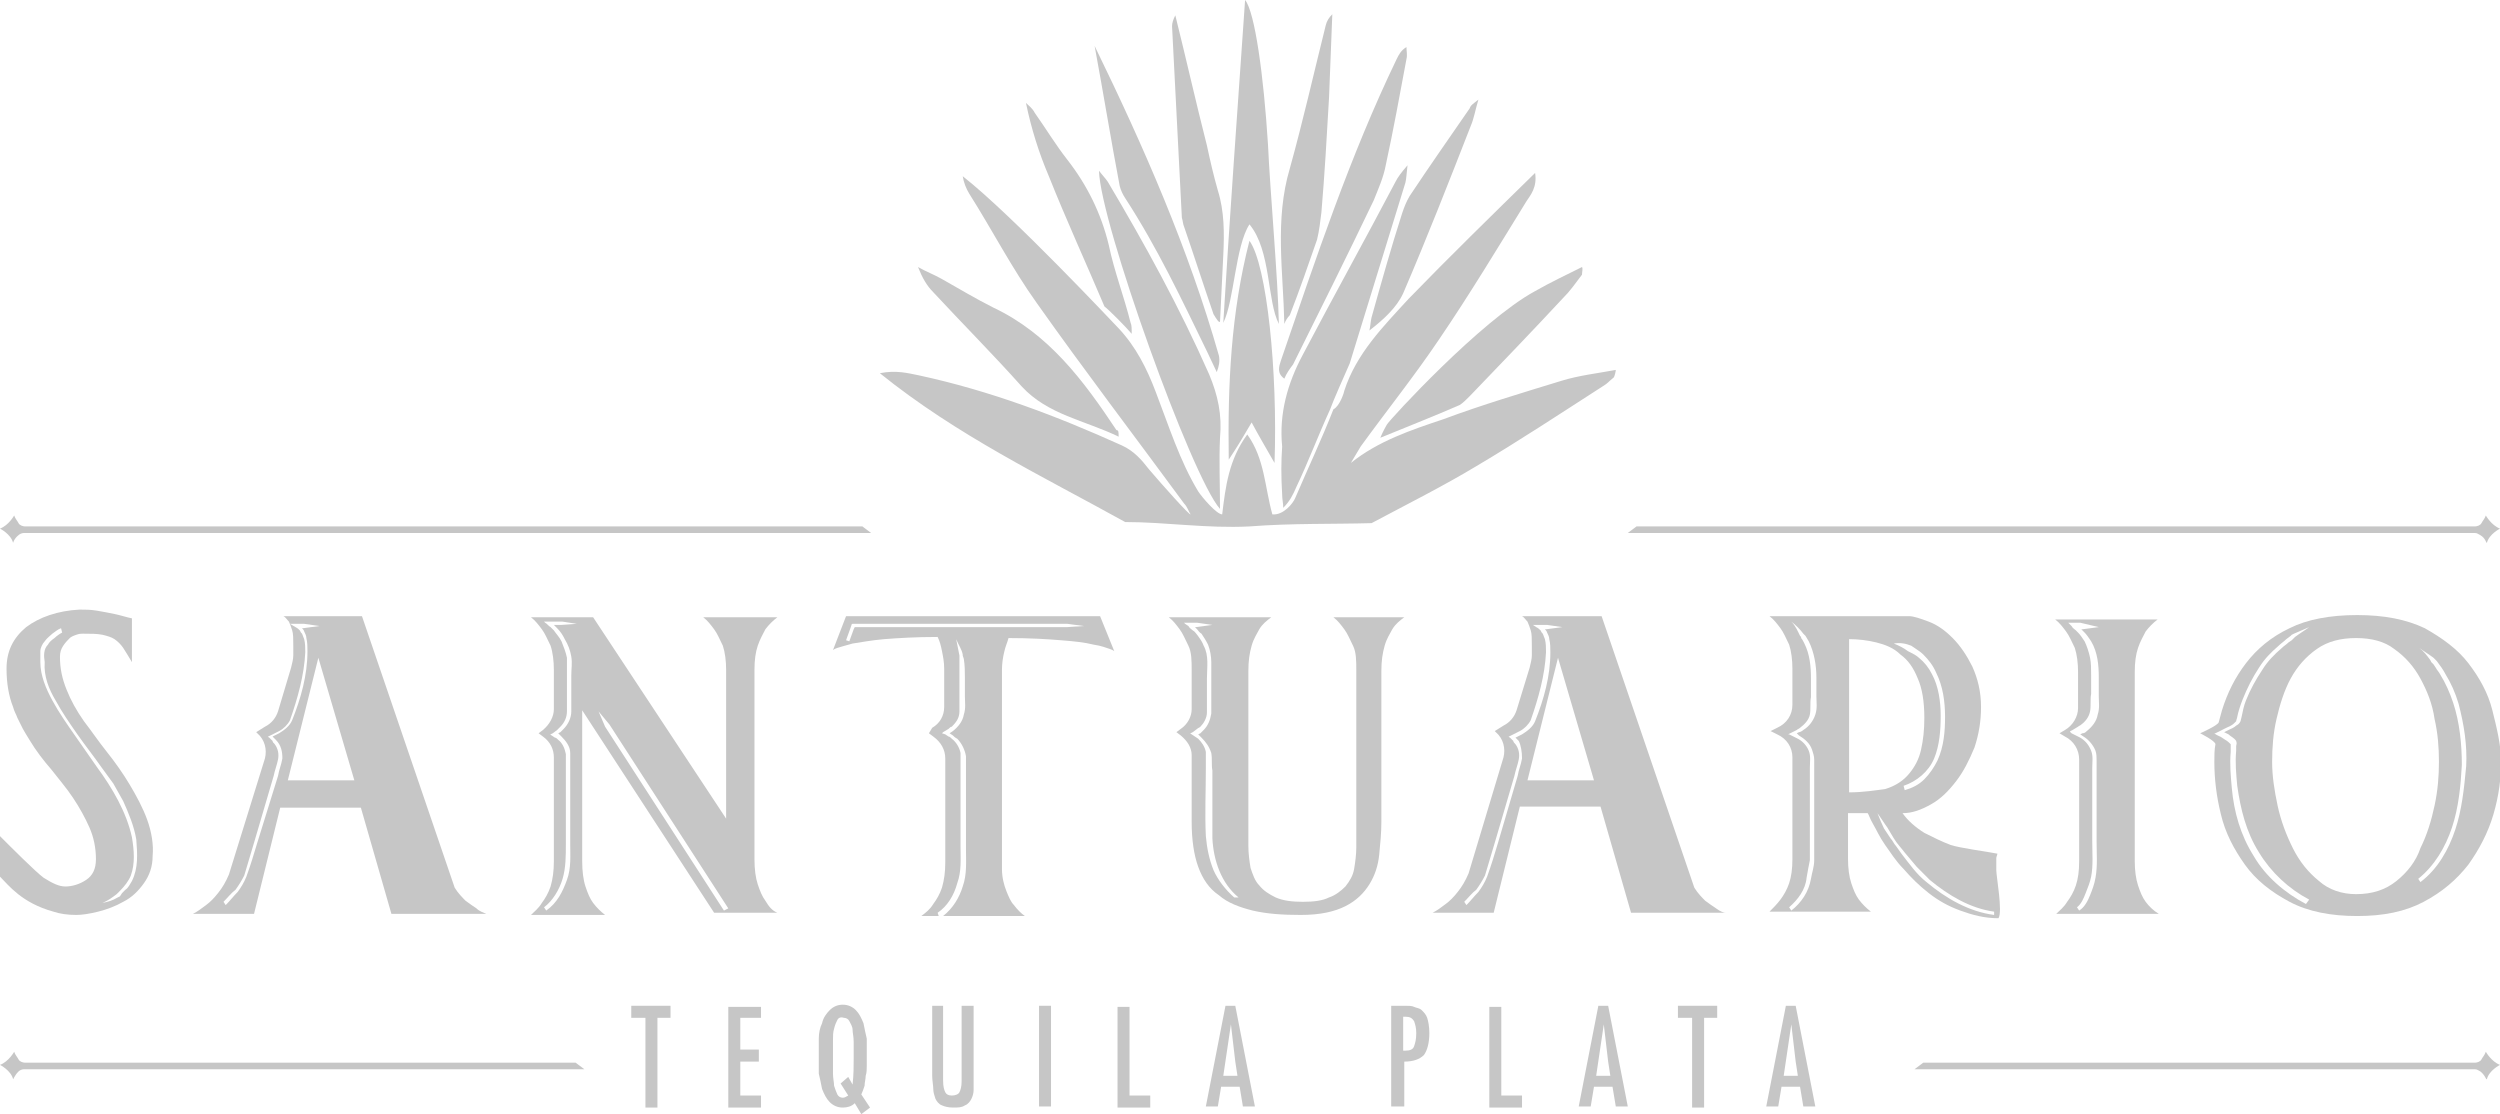 <svg preserveAspectRatio="xMidYMid meet"  overflow="visible" style="display: block;" viewBox="0 0 184 82" fill="none" xmlns="http://www.w3.org/2000/svg">
<g id="Frame" clip-path="url(#clip0_0_4)">
<path id="Vector" d="M98.941 28.756C99.824 26.018 101.83 24.004 103.676 21.99C106.645 18.929 109.694 15.949 112.984 12.727C113.144 13.774 112.663 14.338 112.342 14.821C110.256 18.204 108.169 21.668 105.922 24.971C104.077 27.709 102.071 30.206 100.145 32.864C99.904 33.267 99.663 33.67 99.423 34.073C101.429 32.462 103.836 31.656 106.243 30.851C109.052 29.803 112.021 28.918 114.91 28.031C116.194 27.629 117.638 27.468 118.922 27.226C118.922 27.306 118.842 27.709 118.761 27.79C118.36 28.112 118.36 28.192 117.959 28.434C114.829 30.448 111.78 32.462 108.651 34.314C106.243 35.764 103.676 37.053 100.947 38.503C98.139 38.584 95.089 38.503 91.96 38.745C88.83 38.906 85.781 38.422 82.812 38.422C76.713 35.039 70.454 32.059 64.757 27.468C65.961 27.226 66.843 27.468 67.646 27.629C72.862 28.756 77.757 30.609 82.571 32.784C83.454 33.187 84.016 33.831 84.577 34.556C85.54 35.684 87.546 37.939 87.627 37.858C87.466 37.617 87.386 37.295 87.145 37.053C83.534 32.139 79.843 27.306 76.312 22.312C74.467 19.735 73.022 16.916 71.337 14.257C71.096 13.855 70.936 13.452 70.856 12.969C74.547 15.868 82.09 23.923 82.331 24.165C83.615 25.534 84.417 27.145 85.059 28.837C86.022 31.334 86.824 33.912 88.188 36.167C88.509 36.65 89.552 37.858 89.954 37.858C90.195 35.845 90.435 33.831 91.799 31.978C93.083 33.751 93.083 35.845 93.645 37.858C94.447 37.939 95.17 37.053 95.33 36.65C96.293 34.395 97.256 32.381 98.139 30.126C98.62 29.884 98.941 28.837 98.941 28.756Z" fill="#C6C6C6"/>
<path id="Vector_2" d="M97.898 30.126C97.015 32.059 96.293 33.992 95.41 35.845C95.17 36.409 94.929 36.892 94.447 37.375C94.447 37.053 94.367 36.731 94.367 36.409C94.287 34.959 94.287 34.073 94.367 32.864C94.126 30.448 94.768 28.192 95.892 26.098C98.139 21.829 100.466 17.64 102.713 13.371C102.873 13.049 103.114 12.727 103.595 12.163C103.515 12.807 103.515 13.13 103.435 13.452C102.071 17.882 100.707 22.312 99.342 26.743C99.021 27.468 98.058 29.642 97.898 30.126Z" fill="#C6C6C6"/>
<path id="Vector_3" d="M80.886 12.566C81.127 12.888 81.368 13.13 81.528 13.371C84.256 17.963 86.824 22.635 88.991 27.548C89.633 29.079 89.954 30.529 89.793 32.22C89.713 33.912 89.793 35.603 89.793 37.456C87.707 35.12 80.966 16.352 80.886 12.566Z" fill="#C6C6C6"/>
<path id="Vector_4" d="M101.589 32.22C101.83 31.656 101.99 31.415 102.071 31.253C102.311 30.851 108.972 23.601 112.984 21.426C114.107 20.782 115.311 20.218 116.434 19.654C116.515 19.735 116.434 20.057 116.434 20.218C115.873 20.943 115.632 21.346 114.99 21.99C112.743 24.407 110.416 26.823 108.169 29.159C107.928 29.401 107.688 29.642 107.447 29.803C105.601 30.609 103.756 31.334 101.589 32.22Z" fill="#C6C6C6"/>
<path id="Vector_5" d="M82.331 32.139C79.843 30.931 77.115 30.529 75.189 28.434C73.103 26.098 70.856 23.843 68.689 21.507C68.208 21.024 67.887 20.46 67.566 19.654C68.127 19.976 68.769 20.218 69.331 20.54C70.615 21.265 71.819 21.99 73.103 22.635C77.195 24.568 79.763 28.031 82.17 31.656C82.331 31.656 82.331 31.817 82.331 32.139Z" fill="#C6C6C6"/>
<path id="Vector_6" d="M94.528 27.87C93.966 27.468 94.126 26.984 94.287 26.501C96.855 19.01 99.342 11.519 102.793 4.35C102.953 4.027 103.114 3.705 103.515 3.464C103.515 3.786 103.595 4.027 103.515 4.35C103.034 6.927 102.552 9.585 101.99 12.163C101.83 13.049 101.429 13.935 101.108 14.741C99.182 18.768 97.176 22.796 95.17 26.823C94.929 27.145 94.688 27.468 94.528 27.87Z" fill="#C6C6C6"/>
<path id="Vector_7" d="M80.565 3.383C84.176 10.794 87.466 18.285 89.713 26.179C89.793 26.581 89.713 26.984 89.553 27.387C89.312 26.904 89.071 26.34 88.83 25.857C86.985 22.071 85.219 18.285 82.812 14.58C82.651 14.338 82.491 14.016 82.411 13.694C81.769 10.31 81.207 6.847 80.565 3.383Z" fill="#C6C6C6"/>
<path id="Vector_8" d="M89.312 23.118C88.509 20.782 87.948 19.01 87.145 16.674C87.065 16.513 87.065 16.271 86.985 16.029C86.744 11.358 86.503 6.605 86.263 1.933C86.263 1.692 86.343 1.45 86.503 1.128C87.306 4.35 88.028 7.572 88.83 10.713C89.071 11.841 89.312 12.888 89.633 14.016C90.114 15.546 90.114 17.157 90.034 18.768C89.954 20.379 89.874 22.071 89.793 23.682C89.713 23.762 89.553 23.521 89.312 23.118Z" fill="#C6C6C6"/>
<path id="Vector_9" d="M94.528 23.843C94.447 19.976 93.805 16.191 94.929 12.405C95.892 8.941 96.694 5.397 97.577 1.853C97.657 1.53 97.818 1.289 98.058 1.047C97.978 3.061 97.898 5.155 97.818 7.169C97.657 9.988 97.497 12.807 97.256 15.627C97.176 16.271 97.096 16.996 96.935 17.64C96.293 19.493 95.651 21.346 94.929 23.198C94.768 23.36 94.608 23.601 94.528 23.843Z" fill="#C6C6C6"/>
<path id="Vector_10" d="M93.805 34.073C93.163 32.945 92.682 32.139 92.12 31.092C91.559 32.059 91.077 32.864 90.435 33.831C90.355 28.273 90.596 23.037 91.96 17.721C93.244 19.493 94.046 27.387 93.805 34.073Z" fill="#C6C6C6"/>
<path id="Vector_11" d="M90.034 23.762C90.435 16.996 91.157 6.927 91.639 0C92.361 0.886 93.003 5.558 93.324 10.633C93.484 14.177 94.046 20.299 94.126 23.843C93.244 22.151 93.565 18.446 91.96 16.513C90.917 18.124 90.837 22.151 90.034 23.762Z" fill="#C6C6C6"/>
<path id="Vector_12" d="M81.287 22.554C79.923 19.332 78.479 16.191 77.195 12.969C76.473 11.277 75.911 9.505 75.51 7.572C75.751 7.813 75.991 7.974 76.152 8.297C76.954 9.424 77.676 10.633 78.559 11.76C80.004 13.613 81.047 15.707 81.608 18.043C82.01 19.976 82.732 21.829 83.213 23.762C83.293 23.923 83.293 24.165 83.293 24.568C82.812 24.004 81.608 22.796 81.287 22.554Z" fill="#C6C6C6"/>
<path id="Vector_13" d="M108.811 7.33C108.57 8.136 108.49 8.699 108.249 9.263C106.645 13.371 105.04 17.479 103.274 21.587C102.793 22.635 101.83 23.521 100.787 24.326C100.867 24.004 100.867 23.682 100.947 23.36C101.669 20.782 102.392 18.204 103.194 15.707C103.355 15.224 103.515 14.821 103.756 14.418C105.2 12.244 106.725 10.069 108.169 7.974C108.249 7.733 108.41 7.652 108.811 7.33Z" fill="#C6C6C6"/>
<path id="Vector_14" d="M1.364 78.859C1.444 78.778 1.605 78.697 1.765 78.697H43.011L42.369 78.214H1.846C1.685 78.214 1.444 78.134 1.364 77.972C1.284 77.811 1.123 77.65 1.043 77.409C1.043 77.409 0.642 78.134 0 78.375C0 78.375 0.802 78.778 0.963 79.422C0.963 79.503 1.043 79.181 1.364 78.859Z" fill="#C6C6C6"/>
<path id="Vector_15" d="M182.556 78.859C182.395 78.778 182.315 78.697 182.154 78.697H140.909L141.551 78.214H182.154C182.315 78.214 182.556 78.134 182.636 77.972C182.716 77.811 182.877 77.65 182.957 77.409C182.957 77.409 183.358 78.134 184 78.375C184 78.375 183.198 78.778 183.037 79.422C182.957 79.503 182.957 79.181 182.556 78.859Z" fill="#C6C6C6"/>
<path id="Vector_16" d="M1.364 39.389C1.444 39.308 1.605 39.228 1.765 39.228H64.115L63.473 38.745H1.846C1.685 38.745 1.444 38.664 1.364 38.503C1.284 38.342 1.123 38.181 1.043 37.939C1.043 37.939 0.642 38.664 0 38.906C0 38.906 0.802 39.308 0.963 39.953C0.963 39.953 1.043 39.631 1.364 39.389Z" fill="#C6C6C6"/>
<path id="Vector_17" d="M182.556 39.389C182.395 39.308 182.315 39.228 182.154 39.228H119.805L120.447 38.745H182.154C182.315 38.745 182.556 38.664 182.636 38.503C182.716 38.342 182.877 38.181 182.957 37.939C182.957 37.939 183.358 38.664 184 38.906C184 38.906 183.198 39.308 183.037 39.953C182.957 39.953 182.957 39.631 182.556 39.389Z" fill="#C6C6C6"/>
<g id="Group">
<path id="Vector_18" d="M49.35 74.025V74.912H48.387V81.517H47.505V74.912H46.461V74.025H49.35Z" fill="#C6C6C6"/>
<path id="Vector_19" d="M56.011 74.025V74.912H54.486V77.248H55.85V78.134H54.486V80.631H56.011V81.517H53.603V74.106H56.011V74.025Z" fill="#C6C6C6"/>
<path id="Vector_20" d="M63.393 82L62.911 81.195C62.671 81.436 62.35 81.517 62.029 81.517C61.628 81.517 61.307 81.356 61.066 81.114C60.825 80.872 60.665 80.55 60.504 80.147C60.424 79.745 60.344 79.342 60.263 79.02C60.263 78.617 60.263 78.214 60.263 77.731C60.263 77.248 60.263 76.845 60.263 76.442C60.263 76.039 60.344 75.636 60.504 75.314C60.584 74.912 60.825 74.589 61.066 74.348C61.307 74.106 61.628 73.945 62.029 73.945C62.43 73.945 62.751 74.106 62.992 74.348C63.232 74.589 63.393 74.912 63.553 75.314C63.634 75.717 63.714 76.12 63.794 76.442C63.794 76.845 63.794 77.248 63.794 77.731C63.794 77.972 63.794 78.214 63.794 78.456C63.794 78.697 63.794 78.939 63.714 79.181C63.714 79.422 63.634 79.664 63.634 79.906C63.553 80.147 63.473 80.389 63.393 80.55L64.035 81.517L63.393 82ZM61.628 75.073C61.547 75.234 61.467 75.395 61.387 75.717C61.307 75.959 61.307 76.281 61.307 76.603C61.307 76.925 61.307 77.328 61.307 77.811C61.307 78.295 61.307 78.617 61.307 79.02C61.307 79.342 61.387 79.664 61.387 79.906C61.467 80.147 61.547 80.389 61.628 80.55C61.708 80.711 61.868 80.792 62.029 80.792C62.189 80.792 62.27 80.711 62.43 80.631L61.868 79.745L62.43 79.261L62.751 79.825C62.831 79.1 62.831 78.456 62.831 77.892C62.831 77.409 62.831 77.086 62.831 76.684C62.831 76.281 62.751 76.039 62.751 75.798C62.751 75.556 62.59 75.314 62.51 75.153C62.43 74.992 62.27 74.912 62.109 74.912C61.868 74.831 61.708 74.912 61.628 75.073Z" fill="#C6C6C6"/>
<path id="Vector_21" d="M69.411 74.025V79.503C69.411 79.986 69.492 80.228 69.572 80.389C69.652 80.55 69.812 80.631 70.053 80.631C70.294 80.631 70.535 80.55 70.615 80.389C70.695 80.228 70.775 79.986 70.775 79.584V74.025H71.658V79.342C71.658 79.664 71.658 79.986 71.658 80.228C71.658 80.469 71.578 80.711 71.498 80.872C71.417 81.033 71.257 81.275 71.016 81.356C70.775 81.517 70.535 81.517 70.133 81.517C69.812 81.517 69.492 81.436 69.331 81.356C69.09 81.275 68.93 81.033 68.85 80.872C68.769 80.631 68.689 80.389 68.689 80.147C68.689 79.906 68.609 79.503 68.609 79.181V74.025H69.411Z" fill="#C6C6C6"/>
<path id="Vector_22" d="M77.355 81.436H76.473V74.025H77.355V81.436Z" fill="#C6C6C6"/>
<path id="Vector_23" d="M83.133 74.025V80.631H84.658V81.517H82.25V74.106H83.133V74.025Z" fill="#C6C6C6"/>
<path id="Vector_24" d="M90.917 74.025L92.361 81.436H91.478L91.238 79.986H89.874L89.633 81.436H88.75L90.195 74.025H90.917ZM90.917 78.134L90.596 75.395L90.034 79.181H91.077L90.917 78.134Z" fill="#C6C6C6"/>
<path id="Vector_25" d="M102.392 81.436V74.025H103.435C103.676 74.025 103.916 74.025 104.077 74.106C104.237 74.187 104.478 74.187 104.638 74.348C104.799 74.509 104.959 74.67 105.04 74.912C105.12 75.153 105.2 75.556 105.2 76.039C105.2 76.764 105.04 77.328 104.799 77.65C104.478 77.972 103.997 78.134 103.355 78.134V81.436H102.392ZM103.274 74.831V77.328H103.355H103.435C103.756 77.328 103.997 77.248 104.077 77.006C104.157 76.764 104.237 76.523 104.237 76.039C104.237 75.636 104.157 75.395 104.077 75.153C103.916 74.912 103.756 74.831 103.435 74.831H103.274Z" fill="#C6C6C6"/>
<path id="Vector_26" d="M110.496 74.025V80.631H112.021V81.517H109.614V74.106H110.496V74.025Z" fill="#C6C6C6"/>
<path id="Vector_27" d="M118.36 74.025L119.805 81.436H118.922L118.681 79.986H117.317L117.076 81.436H116.194L117.638 74.025H118.36ZM118.36 78.134L118.039 75.395L117.478 79.181H118.521L118.36 78.134Z" fill="#C6C6C6"/>
<path id="Vector_28" d="M126.385 74.025V74.912H125.422V81.517H124.539V74.912H123.496V74.025H126.385Z" fill="#C6C6C6"/>
<path id="Vector_29" d="M132.162 74.025L133.607 81.436H132.724L132.483 79.986H131.119L130.878 81.436H129.996L131.44 74.025H132.162ZM132.162 78.134L131.841 75.395L131.28 79.181H132.323L132.162 78.134Z" fill="#C6C6C6"/>
</g>
<path id="Vector_30" d="M10.833 60.332C10.512 59.446 10.03 58.56 9.549 57.754C9.068 56.949 8.506 56.143 7.864 55.338C7.222 54.532 6.741 53.807 6.179 53.083C5.617 52.277 5.216 51.552 4.895 50.747C4.574 49.941 4.413 49.216 4.413 48.33C4.413 48.008 4.494 47.766 4.654 47.525C4.815 47.283 4.975 47.122 5.136 46.961C5.216 46.88 5.376 46.8 5.617 46.719C5.858 46.639 5.938 46.639 6.099 46.639C6.66 46.639 7.142 46.639 7.543 46.719C7.864 46.8 8.185 46.88 8.426 47.041C8.666 47.202 8.907 47.444 9.068 47.686C9.228 47.927 9.469 48.33 9.71 48.733V45.511C9.308 45.43 8.827 45.269 8.426 45.189C8.024 45.108 7.623 45.028 7.142 44.947C6.66 44.866 6.259 44.866 5.858 44.866C4.253 44.947 2.889 45.43 1.926 46.155C0.963 46.961 0.481 47.927 0.481 49.216C0.481 50.263 0.642 51.23 0.963 52.035C1.043 52.358 1.204 52.599 1.284 52.841C1.444 53.163 1.685 53.646 1.685 53.646C1.685 53.646 2.006 54.21 2.167 54.452C2.648 55.257 3.21 55.982 3.771 56.627C4.333 57.352 4.895 57.996 5.376 58.721C5.858 59.446 6.259 60.171 6.58 60.896C6.901 61.621 7.061 62.426 7.061 63.232C7.061 63.957 6.821 64.44 6.339 64.762C5.858 65.085 5.296 65.246 4.815 65.246C4.333 65.246 3.852 65.004 3.21 64.601C2.648 64.198 0.642 62.185 0 61.54V64.521C0.642 65.165 1.605 66.454 3.932 67.098C4.413 67.259 4.975 67.34 5.617 67.34C6.018 67.34 6.58 67.259 7.222 67.098C7.864 66.937 8.506 66.695 9.068 66.373C9.71 66.051 10.191 65.568 10.592 65.004C10.993 64.44 11.234 63.796 11.234 62.99C11.314 62.185 11.154 61.218 10.833 60.332ZM9.71 64.843C9.549 65.085 9.469 65.326 9.228 65.487C9.148 65.568 9.068 65.648 8.987 65.729L8.827 65.971L8.666 66.051C8.265 66.293 7.944 66.373 7.543 66.454C7.944 66.293 8.265 66.051 8.586 65.809L8.666 65.729L8.827 65.568C9.148 65.246 9.469 64.843 9.629 64.44C9.95 63.554 9.87 62.587 9.71 61.621C9.308 59.768 8.265 57.996 7.142 56.466C6.58 55.66 6.018 54.855 5.457 54.049C4.895 53.244 4.333 52.438 3.852 51.552C3.37 50.666 2.969 49.699 2.969 48.733C2.969 48.491 2.969 48.249 2.969 47.927C2.969 47.686 3.13 47.364 3.29 47.202C3.45 46.961 3.691 46.8 3.852 46.639C4.092 46.477 4.253 46.316 4.494 46.236L4.574 46.558C4.413 46.639 4.173 46.8 4.012 46.961C3.771 47.122 3.611 47.283 3.531 47.444C3.21 47.766 3.21 48.249 3.29 48.733C3.21 49.78 3.611 50.747 4.092 51.552C4.574 52.438 5.136 53.244 5.697 54.049C6.259 54.855 6.901 55.66 7.463 56.466L8.345 57.674C8.586 58.077 8.827 58.56 9.068 58.963C9.469 59.849 9.87 60.815 10.03 61.782C10.111 62.829 10.191 63.876 9.71 64.843Z" fill="#C6C6C6"/>
<path id="Vector_31" d="M35.067 66.857C34.826 66.695 34.585 66.534 34.264 66.293C34.024 66.051 33.703 65.729 33.462 65.326L26.641 45.35H22.549H20.863C21.024 45.43 21.104 45.591 21.265 45.752C21.345 45.914 21.425 46.155 21.506 46.397C21.586 46.639 21.586 47.041 21.586 47.525C21.586 47.766 21.586 48.008 21.586 48.249C21.586 48.491 21.506 48.813 21.425 49.136L20.462 52.358C20.302 52.841 19.981 53.244 19.499 53.485L18.857 53.888L18.938 53.969C19.499 54.452 19.66 55.177 19.499 55.821L16.851 64.359C16.611 64.923 16.37 65.326 16.049 65.729C15.728 66.132 15.487 66.373 15.166 66.615C14.845 66.857 14.524 67.098 14.203 67.259H18.697L20.623 59.446H26.561L28.808 67.259H35.789C35.628 67.179 35.307 67.098 35.067 66.857ZM20.783 55.821C20.703 56.304 20.543 56.627 20.462 57.11L18.938 62.024C18.697 62.829 18.456 63.635 18.135 64.521C17.975 64.923 17.734 65.326 17.493 65.648C17.172 65.971 16.931 66.293 16.611 66.615L16.45 66.373C16.771 66.051 17.012 65.729 17.333 65.487C17.573 65.165 17.814 64.762 17.975 64.44C18.215 63.635 18.456 62.829 18.697 62.024L20.141 57.11C20.221 56.707 20.382 56.304 20.462 55.902C20.543 55.499 20.462 55.096 20.221 54.774C20.141 54.694 20.061 54.613 20.061 54.532L19.82 54.291C19.82 54.291 19.66 54.21 19.74 54.21L19.901 54.13L20.543 53.807C20.863 53.646 21.184 53.324 21.345 53.002C21.907 51.391 22.388 49.699 22.468 48.008C22.468 47.686 22.468 47.364 22.388 47.041C22.308 46.88 22.308 46.8 22.228 46.639C22.147 46.558 22.147 46.558 22.067 46.397C21.987 46.316 21.907 46.236 21.746 46.155L21.345 45.914H21.506H22.388L23.512 46.075L22.308 46.236H22.228C22.228 46.236 22.388 46.397 22.388 46.477C22.468 46.639 22.549 46.8 22.549 46.961C22.629 47.283 22.629 47.605 22.629 47.927C22.629 49.699 22.147 51.391 21.506 53.002C21.345 53.405 20.944 53.727 20.543 53.969L20.061 54.21C20.141 54.291 20.221 54.371 20.302 54.452C20.703 54.855 20.783 55.338 20.783 55.821ZM21.184 57.432L23.431 48.411L26.079 57.432H21.184Z" fill="#C6C6C6"/>
<path id="Vector_32" d="M56.331 66.293C56.091 65.971 55.93 65.568 55.77 65.085C55.609 64.601 55.529 63.957 55.529 63.232V49.297C55.529 48.572 55.609 48.008 55.77 47.525C55.93 47.041 56.171 46.639 56.331 46.316C56.572 45.994 56.893 45.672 57.214 45.43H51.758C52.078 45.672 52.319 45.994 52.56 46.316C52.801 46.639 52.961 47.041 53.202 47.525C53.362 48.008 53.443 48.652 53.443 49.297V60.252L43.653 45.43H39.079C39.4 45.672 39.641 45.994 39.881 46.316C40.122 46.639 40.283 47.041 40.523 47.525C40.684 48.008 40.764 48.652 40.764 49.297V52.197C40.764 52.76 40.443 53.324 39.962 53.727L39.641 53.969L39.962 54.21C40.523 54.613 40.764 55.177 40.764 55.741V63.393C40.764 64.118 40.684 64.682 40.523 65.246C40.363 65.729 40.122 66.132 39.881 66.454C39.641 66.857 39.32 67.098 39.079 67.34H44.535C44.215 67.098 43.894 66.776 43.653 66.454C43.412 66.132 43.252 65.729 43.091 65.246C42.931 64.762 42.85 64.118 42.85 63.393V52.277L52.56 67.179H57.214C56.813 67.018 56.572 66.695 56.331 66.293ZM42.449 45.914L41.326 45.994H40.764L41.005 46.236C41.245 46.477 41.406 46.719 41.566 47.041C41.807 47.444 41.968 47.847 42.048 48.33C42.128 48.813 42.048 49.216 42.048 49.699V52.358C42.048 52.841 41.807 53.324 41.486 53.646C41.406 53.727 41.326 53.807 41.245 53.888L41.085 53.969C41.165 54.049 41.245 54.13 41.326 54.21C41.647 54.532 41.968 54.935 41.968 55.419C41.968 55.902 41.968 56.304 41.968 56.788V62.104C41.968 62.99 42.048 63.876 41.727 64.762C41.406 65.648 41.005 66.454 40.202 67.018L40.042 66.776C40.684 66.293 41.165 65.487 41.406 64.682C41.647 63.876 41.647 62.99 41.647 62.104V56.788C41.647 56.385 41.647 55.902 41.647 55.499C41.566 55.096 41.406 54.694 41.085 54.452C41.005 54.371 40.925 54.291 40.844 54.291L40.604 54.13C40.604 54.13 40.443 54.049 40.523 54.049L40.684 53.969L41.005 53.727C41.085 53.646 41.165 53.566 41.245 53.485C41.566 53.163 41.727 52.76 41.727 52.358V49.699C41.727 49.216 41.727 48.813 41.727 48.411C41.647 48.008 41.486 47.605 41.326 47.202C41.165 46.88 40.925 46.639 40.764 46.397L40.684 46.316L40.523 46.155C40.363 46.075 40.283 45.914 40.122 45.833L40.042 45.752H40.122H40.363H40.844H41.406L42.449 45.914ZM53.282 67.018L44.535 53.485L44.054 52.358L44.856 53.324L53.603 66.857L53.282 67.018Z" fill="#C6C6C6"/>
<path id="Vector_33" d="M80.966 45.35H75.43H71.578H67.806H62.27L61.307 47.847C61.307 47.847 61.387 47.766 61.628 47.686C61.868 47.605 62.189 47.525 62.751 47.364C63.313 47.283 64.115 47.122 65.078 47.041C66.121 46.961 67.405 46.88 69.01 46.88C69.171 47.202 69.251 47.525 69.331 47.927C69.411 48.33 69.492 48.733 69.492 49.216V52.035C69.492 52.68 69.171 53.244 68.609 53.566L68.368 53.969L68.689 54.21C69.251 54.613 69.572 55.177 69.572 55.821V63.474C69.572 64.198 69.492 64.762 69.331 65.326C69.171 65.809 68.93 66.212 68.689 66.534C68.448 66.937 68.127 67.179 67.806 67.42H69.09L69.01 67.179C69.732 66.695 70.214 65.89 70.454 65.004C70.775 64.118 70.695 63.232 70.695 62.346V56.788C70.695 56.304 70.695 55.821 70.695 55.419C70.615 55.016 70.374 54.613 70.053 54.371C69.973 54.291 69.893 54.21 69.812 54.21L69.572 54.049L69.331 53.969L69.411 53.888L69.812 53.646C69.893 53.566 69.973 53.485 70.053 53.485C70.374 53.163 70.615 52.841 70.615 52.358V49.619C70.615 49.377 70.615 49.136 70.615 48.974C70.615 48.894 70.615 48.733 70.615 48.652V48.411V48.249C70.535 47.847 70.454 47.444 70.374 47.041C70.535 47.444 70.775 47.766 70.856 48.169V48.249L70.936 48.491C71.016 48.974 71.016 49.458 71.016 49.861V51.23C71.016 51.713 71.096 52.116 70.936 52.599C70.856 53.083 70.535 53.485 70.133 53.807L69.893 53.969L70.133 54.13C70.214 54.21 70.294 54.291 70.454 54.371C70.775 54.694 71.016 55.177 71.096 55.66V57.029V62.507C71.096 63.393 71.177 64.359 70.856 65.246C70.615 66.051 70.133 66.857 69.411 67.42H73.825H75.43C75.189 67.259 74.868 66.937 74.627 66.615C74.386 66.373 74.226 65.971 74.065 65.568C73.905 65.165 73.744 64.601 73.744 63.957V49.297C73.744 48.813 73.825 48.33 73.905 48.008C73.985 47.605 74.146 47.283 74.226 46.961C75.831 46.961 77.115 47.041 78.078 47.122C79.121 47.202 79.843 47.283 80.485 47.444C81.047 47.525 81.448 47.686 81.689 47.766C81.929 47.847 82.01 47.927 82.01 47.927L80.966 45.35ZM78.559 46.155H63.473H62.992H62.911L62.831 46.316L62.51 47.202L62.27 47.122L62.59 46.236L62.671 45.994C62.671 45.994 62.671 45.914 62.751 45.914H62.831H62.992H63.473H78.559L79.763 46.075L78.559 46.155Z" fill="#C6C6C6"/>
<path id="Vector_34" d="M101.91 45.43H98.139C98.46 45.672 98.7 45.994 98.941 46.316C99.182 46.639 99.342 47.041 99.583 47.525C99.824 48.008 99.824 48.652 99.824 49.377V62.346C99.824 62.91 99.744 63.474 99.663 63.957C99.583 64.44 99.342 64.843 99.021 65.246C98.7 65.568 98.299 65.89 97.818 66.051C97.336 66.293 96.694 66.373 95.892 66.373C95.089 66.373 94.448 66.293 93.886 66.051C93.404 65.809 93.003 65.568 92.682 65.165C92.361 64.843 92.201 64.359 92.04 63.876C91.96 63.393 91.88 62.829 91.88 62.265V49.377C91.88 48.652 91.96 48.088 92.12 47.525C92.281 46.961 92.522 46.639 92.682 46.316C92.923 45.914 93.244 45.672 93.565 45.43H87.707H86.022C86.343 45.672 86.584 45.994 86.824 46.316C87.065 46.639 87.225 47.041 87.466 47.525C87.707 48.008 87.707 48.652 87.707 49.377V52.197C87.707 52.76 87.386 53.324 86.904 53.646L86.584 53.888L86.904 54.13C87.386 54.532 87.707 55.016 87.707 55.58V60.493C87.707 61.782 87.867 62.91 88.188 63.796C88.509 64.682 88.991 65.407 89.713 65.89C90.355 66.454 91.238 66.776 92.201 67.018C93.244 67.259 94.367 67.34 95.731 67.34C97.176 67.34 98.219 67.098 99.021 66.695C99.824 66.293 100.386 65.729 100.787 65.085C101.188 64.44 101.429 63.715 101.509 62.91C101.589 62.104 101.669 61.299 101.669 60.493V49.377C101.669 48.652 101.75 48.088 101.91 47.525C102.071 46.961 102.311 46.639 102.472 46.316C102.713 45.914 103.034 45.672 103.355 45.43H101.91ZM90.837 66.051C90.195 65.487 89.633 64.762 89.312 64.037C88.991 63.232 88.83 62.426 88.75 61.54C88.67 59.849 88.75 58.238 88.75 56.546C88.75 56.143 88.75 55.66 88.75 55.338C88.67 54.935 88.429 54.613 88.188 54.371L87.948 54.21L87.707 54.049C87.707 54.049 87.546 53.969 87.627 53.969L87.787 53.888L88.108 53.646C88.188 53.566 88.269 53.566 88.349 53.485C88.59 53.244 88.83 52.841 88.83 52.438C88.83 51.633 88.83 50.747 88.83 49.941C88.83 49.136 88.991 48.249 88.59 47.525C88.509 47.283 88.349 47.041 88.108 46.719C88.028 46.639 87.948 46.477 87.787 46.397C87.707 46.316 87.546 46.236 87.466 46.075L87.225 45.914L87.145 45.833C87.065 45.833 87.225 45.833 87.225 45.833H88.108L89.232 45.994L88.028 46.155H87.948L88.108 46.316C88.188 46.397 88.269 46.558 88.429 46.639C88.59 46.88 88.75 47.122 88.911 47.444C89.071 47.847 89.151 48.33 89.151 48.733V50.022C89.151 50.827 89.151 51.633 89.151 52.519C89.071 53.002 88.911 53.405 88.59 53.727C88.509 53.807 88.429 53.888 88.349 53.969L88.188 54.049L88.429 54.291C88.75 54.613 88.991 54.935 89.151 55.419C89.232 55.902 89.151 56.304 89.232 56.707C89.232 58.399 89.232 60.01 89.232 61.701C89.312 63.312 89.874 65.004 91.157 66.051H90.837Z" fill="#C6C6C6"/>
<path id="Vector_35" d="M146.927 64.037V63.554C146.927 63.393 146.927 63.312 146.927 63.151C146.927 63.071 147.007 62.91 147.007 62.829C146.205 62.668 144.279 62.426 143.557 62.185C142.915 61.943 142.273 61.621 141.631 61.299C140.989 60.896 140.427 60.413 140.026 59.849C140.748 59.849 141.39 59.607 142.113 59.204C142.835 58.802 143.396 58.238 143.958 57.513C144.52 56.788 144.921 55.982 145.322 55.016C145.643 54.049 145.804 53.083 145.804 52.035C145.804 50.908 145.563 49.941 145.162 49.055C144.761 48.249 144.279 47.525 143.717 46.961C143.156 46.397 142.594 45.994 141.952 45.752C141.31 45.511 140.829 45.35 140.508 45.35H136.014H130.236C130.557 45.591 130.798 45.914 131.039 46.236C131.28 46.558 131.44 46.961 131.681 47.444C131.841 47.927 131.921 48.572 131.921 49.216V51.874C131.921 52.599 131.52 53.244 130.798 53.566L130.317 53.807L130.798 54.049C131.52 54.371 131.921 55.016 131.921 55.741V63.232C131.921 63.957 131.841 64.521 131.681 65.004C131.52 65.487 131.28 65.89 131.039 66.212C130.798 66.534 130.477 66.857 130.236 67.098H137.699C137.378 66.857 137.057 66.534 136.816 66.212C136.576 65.89 136.415 65.487 136.255 65.004C136.094 64.521 136.014 63.876 136.014 63.232V59.849H136.656C136.897 59.849 137.218 59.849 137.458 59.849C137.539 59.929 137.619 60.252 137.86 60.654C138.1 61.057 138.341 61.621 138.742 62.185C139.143 62.748 139.545 63.393 140.106 63.957C140.668 64.601 141.23 65.165 141.952 65.729C142.674 66.293 143.396 66.695 144.279 67.018C145.162 67.34 146.044 67.582 147.088 67.582C147.409 67.098 146.927 64.521 146.927 64.037ZM132.403 54.13C132.804 54.371 133.205 54.694 133.366 55.177C133.446 55.419 133.526 55.66 133.526 55.902V56.546V61.943C133.526 62.426 133.526 62.829 133.526 63.312C133.526 63.796 133.366 64.198 133.286 64.682C133.125 65.648 132.563 66.454 131.841 67.018L131.681 66.776C132.323 66.212 132.884 65.487 132.965 64.601C133.045 64.118 133.125 63.715 133.205 63.312C133.205 62.91 133.205 62.426 133.205 61.943V56.546C133.205 56.063 133.286 55.66 133.125 55.257C132.965 54.855 132.644 54.532 132.323 54.371L132.002 54.21L131.681 54.049H131.601L131.761 53.969L132.242 53.727C132.323 53.646 132.403 53.646 132.483 53.566C132.804 53.324 133.125 53.002 133.205 52.599C133.286 52.197 133.205 51.713 133.286 51.31V49.941C133.286 49.055 133.205 48.169 132.804 47.364C132.724 47.202 132.644 47.041 132.563 46.961V46.88L132.483 46.8C132.323 46.477 132.162 46.075 131.841 45.752C132.162 45.994 132.483 46.316 132.724 46.639L132.804 46.719L132.884 46.8C132.965 46.961 133.045 47.041 133.125 47.202C133.526 48.008 133.687 48.974 133.687 49.861V51.23C133.687 51.713 133.767 52.116 133.607 52.599C133.446 53.083 133.125 53.485 132.724 53.727C132.644 53.807 132.483 53.888 132.403 53.888L132.242 53.969L132.403 54.13ZM140.668 47.525L140.909 47.686C141.15 47.847 141.39 48.008 141.551 48.169C141.952 48.572 142.273 48.974 142.514 49.538C142.995 50.505 143.156 51.633 143.156 52.76C143.156 53.807 143.075 54.935 142.594 55.982C142.353 56.466 142.032 56.949 141.631 57.352C141.23 57.754 140.748 57.996 140.187 58.157L140.106 57.835C141.069 57.513 141.952 56.788 142.353 55.821C142.754 54.855 142.835 53.727 142.835 52.68C142.835 51.633 142.674 50.505 142.193 49.619C141.952 49.136 141.631 48.733 141.23 48.411C141.069 48.249 140.748 48.088 140.588 48.008L140.427 47.927C140.106 47.686 139.785 47.525 139.384 47.364C139.866 47.283 140.267 47.364 140.668 47.525ZM136.094 58.318V47.041C136.736 47.041 137.458 47.122 138.1 47.283C138.742 47.444 139.384 47.686 139.866 48.169C140.427 48.572 140.829 49.136 141.15 49.941C141.471 50.666 141.631 51.633 141.631 52.841C141.631 53.727 141.551 54.452 141.39 55.177C141.23 55.902 140.909 56.466 140.508 56.949C140.106 57.432 139.545 57.835 138.742 58.077C138.1 58.157 137.137 58.318 136.094 58.318ZM146.767 67.34C144.921 67.098 143.236 66.132 141.792 64.923C141.069 64.359 140.508 63.554 139.946 62.829L139.545 62.265C139.384 62.104 139.304 61.862 139.143 61.701L138.662 60.976C138.502 60.654 138.341 60.252 138.181 59.849C138.421 60.171 138.662 60.574 138.903 60.896L139.384 61.701C139.625 62.104 139.946 62.426 140.187 62.748L141.069 63.796C141.39 64.118 141.711 64.44 142.032 64.762C143.396 65.89 145.001 66.857 146.767 67.098V67.34Z" fill="#C6C6C6"/>
<path id="Vector_36" d="M157.921 66.373C157.68 66.051 157.519 65.648 157.359 65.165C157.198 64.682 157.118 64.037 157.118 63.393V49.458C157.118 48.733 157.198 48.169 157.359 47.686C157.519 47.202 157.76 46.8 157.921 46.477C158.161 46.155 158.482 45.833 158.803 45.591H152.945H151.26C151.581 45.833 151.822 46.155 152.063 46.477C152.304 46.8 152.464 47.202 152.705 47.686C152.865 48.169 152.945 48.813 152.945 49.458V52.116C152.945 52.76 152.544 53.405 151.983 53.727L151.581 53.969L151.983 54.21C152.625 54.532 153.026 55.177 153.026 55.902V63.393C153.026 64.118 152.945 64.682 152.785 65.165C152.625 65.648 152.384 66.051 152.143 66.373C151.902 66.776 151.581 67.018 151.341 67.259H157.198H158.884C158.482 67.018 158.161 66.695 157.921 66.373ZM154.47 46.155L153.266 46.316H153.186L153.266 46.397L153.427 46.558C153.587 46.719 153.748 46.961 153.908 47.202C154.39 48.008 154.47 48.974 154.47 49.861V51.23C154.47 51.713 154.55 52.116 154.39 52.599C154.31 53.083 153.989 53.485 153.587 53.807C153.507 53.888 153.427 53.969 153.266 53.969L153.106 54.049L153.347 54.21C153.748 54.452 154.069 54.855 154.229 55.257C154.31 55.499 154.31 55.741 154.31 55.982V56.627V61.943C154.31 62.829 154.39 63.715 154.229 64.601C154.149 65.085 153.989 65.487 153.828 65.89C153.668 66.293 153.427 66.776 153.026 67.018L152.865 66.776C153.186 66.534 153.347 66.132 153.507 65.729C153.668 65.326 153.828 64.923 153.908 64.521C154.069 63.715 153.989 62.748 153.989 61.862V56.546C153.989 56.063 154.069 55.66 153.908 55.257C153.748 54.855 153.507 54.532 153.106 54.291L152.785 54.13L152.464 53.969L152.384 53.888C152.384 53.888 152.304 53.888 152.384 53.807L152.544 53.727L152.945 53.485C153.026 53.405 153.106 53.405 153.186 53.324C153.507 53.083 153.748 52.76 153.828 52.358C153.908 51.955 153.828 51.471 153.908 51.069V49.699C153.908 49.216 153.908 48.813 153.828 48.411C153.748 48.008 153.587 47.525 153.427 47.202C153.266 46.961 153.106 46.719 152.945 46.558L152.785 46.397C152.705 46.316 152.544 46.236 152.464 46.075L152.304 45.914L152.223 45.833H152.304H152.705H153.106L154.47 46.155Z" fill="#C6C6C6"/>
<path id="Vector_37" d="M183.438 52.277C183.117 50.988 182.475 49.861 181.673 48.813C180.87 47.766 179.747 46.961 178.463 46.236C177.099 45.591 175.494 45.269 173.488 45.269C171.482 45.269 169.797 45.591 168.513 46.236C167.149 46.88 166.106 47.766 165.303 48.813C164.501 49.861 163.939 50.988 163.538 52.277C163.457 52.599 163.377 52.841 163.297 53.163C163.217 53.405 161.933 53.969 161.933 53.969C161.933 53.969 163.056 54.532 163.056 54.774C162.976 55.177 162.976 55.66 162.976 56.063C162.976 57.352 163.137 58.641 163.457 59.929C163.778 61.299 164.42 62.507 165.223 63.635C166.025 64.762 167.149 65.648 168.513 66.373C169.877 67.098 171.562 67.42 173.488 67.42C175.414 67.42 177.019 67.098 178.383 66.373C179.747 65.648 180.79 64.762 181.673 63.635C182.475 62.507 183.117 61.299 183.519 59.929C183.92 58.56 184.08 57.271 184.08 56.063C184.08 54.855 183.759 53.566 183.438 52.277ZM169.717 66.534C168.192 65.729 166.747 64.521 165.865 62.99C164.902 61.46 164.42 59.768 164.26 57.996C164.18 57.11 164.099 56.224 164.18 55.338V55.016C164.18 54.935 164.18 54.774 164.18 54.774C164.099 54.694 163.939 54.532 163.778 54.452L163.538 54.291C163.457 54.21 163.137 54.13 162.976 53.969H163.056L163.217 53.888L163.538 53.727L163.859 53.566C164.019 53.485 164.26 53.405 164.42 53.244C164.501 53.163 164.581 53.083 164.581 53.083C164.581 53.002 164.661 52.841 164.661 52.76C164.741 52.358 164.902 51.874 165.062 51.471C165.383 50.666 165.785 49.861 166.266 49.136C166.667 48.491 167.149 48.008 167.71 47.525C167.871 47.364 168.112 47.202 168.272 47.041L168.593 46.8L168.673 46.719L168.834 46.639C169.235 46.477 169.556 46.316 169.957 46.155C169.636 46.397 169.235 46.639 168.914 46.88L168.834 46.961L168.673 47.122L168.433 47.283C168.272 47.444 168.112 47.525 167.951 47.686C167.389 48.169 166.908 48.652 166.507 49.297C166.025 50.022 165.624 50.747 165.303 51.552C165.143 51.955 165.062 52.358 164.982 52.76L164.902 53.083C164.822 53.244 164.741 53.324 164.581 53.405C164.42 53.566 164.18 53.646 164.019 53.727L163.698 53.888L164.019 54.049C164.18 54.21 164.42 54.291 164.581 54.532C164.661 54.774 164.581 54.774 164.581 54.935V55.257C164.501 56.143 164.581 56.949 164.661 57.835C164.902 59.526 165.303 61.218 166.266 62.748C167.149 64.198 168.433 65.407 169.957 66.212L169.717 66.534ZM176.377 64.843C175.574 65.487 174.611 65.809 173.408 65.809C172.365 65.809 171.402 65.487 170.679 64.843C169.877 64.198 169.235 63.393 168.754 62.426C168.272 61.46 167.871 60.413 167.63 59.285C167.389 58.157 167.229 57.11 167.229 56.063C167.229 55.016 167.309 53.969 167.55 52.921C167.791 51.874 168.112 50.827 168.593 49.941C169.075 49.055 169.717 48.33 170.519 47.766C171.321 47.202 172.284 46.961 173.408 46.961C174.531 46.961 175.494 47.202 176.216 47.766C177.019 48.33 177.661 49.055 178.142 49.941C178.624 50.827 179.025 51.794 179.185 52.921C179.426 53.969 179.506 55.016 179.506 56.063C179.506 57.11 179.426 58.157 179.185 59.285C178.945 60.413 178.624 61.46 178.142 62.426C177.821 63.393 177.179 64.198 176.377 64.843ZM180.71 61.057C180.229 62.507 179.426 63.957 178.142 64.923L177.982 64.682C179.185 63.715 179.988 62.346 180.469 60.896C180.951 59.446 181.111 57.835 181.191 56.304C181.191 54.774 181.031 53.163 180.55 51.713C180.309 50.988 179.988 50.263 179.587 49.619C179.506 49.458 179.346 49.297 179.266 49.136L179.105 48.894L178.945 48.733L178.864 48.572C178.624 48.249 178.383 47.927 178.062 47.686C178.383 47.927 178.784 48.169 179.105 48.411L179.346 48.652C179.587 48.974 179.827 49.297 179.988 49.619C180.389 50.263 180.71 50.988 180.951 51.794C181.352 53.324 181.593 54.855 181.512 56.385C181.352 58.077 181.191 59.607 180.71 61.057Z" fill="#C6C6C6"/>
<path id="Vector_38" d="M126.304 66.857C126.064 66.695 125.823 66.534 125.502 66.293C125.261 66.051 124.94 65.729 124.7 65.326L117.879 45.35H113.786H112.021C112.181 45.43 112.262 45.591 112.422 45.752C112.502 45.914 112.583 46.155 112.663 46.397C112.743 46.639 112.743 47.041 112.743 47.525C112.743 47.766 112.743 48.008 112.743 48.249C112.743 48.491 112.663 48.813 112.583 49.136L111.62 52.277C111.459 52.76 111.138 53.163 110.657 53.405L110.015 53.807L110.095 53.888C110.657 54.371 110.817 55.096 110.657 55.741L108.089 64.279C107.848 64.843 107.607 65.246 107.287 65.648C106.966 66.051 106.725 66.293 106.404 66.534C106.083 66.776 105.762 67.018 105.441 67.179H109.935L111.86 59.365H117.799L120.045 67.179H127.027C126.866 67.179 126.625 67.098 126.304 66.857ZM112.021 55.821C111.941 56.304 111.78 56.627 111.7 57.11L110.256 62.024C110.015 62.829 109.774 63.635 109.453 64.521C109.293 64.923 109.052 65.326 108.811 65.648C108.49 65.971 108.249 66.293 107.928 66.615L107.768 66.373C108.089 66.051 108.33 65.729 108.651 65.487C108.891 65.165 109.132 64.762 109.293 64.44C109.533 63.635 109.774 62.829 110.015 62.024L111.459 57.11C111.539 56.707 111.7 56.304 111.78 55.902C111.86 55.499 111.78 55.096 111.539 54.774C111.459 54.694 111.379 54.613 111.379 54.532L111.138 54.291C111.138 54.291 110.978 54.21 111.058 54.21L111.218 54.13L111.86 53.807C112.181 53.646 112.502 53.324 112.663 53.002C113.225 51.391 113.706 49.699 113.786 48.008C113.786 47.686 113.786 47.364 113.706 47.041C113.626 46.88 113.626 46.8 113.546 46.639C113.465 46.558 113.465 46.558 113.385 46.397C113.305 46.316 113.225 46.236 113.064 46.155L112.823 45.994H112.984H113.867L114.99 46.155L113.786 46.316H113.706C113.706 46.316 113.867 46.477 113.867 46.558C113.947 46.719 114.027 46.88 114.027 47.041C114.107 47.364 114.107 47.686 114.107 48.008C114.107 49.78 113.626 51.471 112.984 53.083C112.823 53.485 112.422 53.807 112.021 54.049L111.539 54.291C111.62 54.371 111.7 54.452 111.78 54.532C111.941 54.855 112.021 55.338 112.021 55.821ZM112.422 57.432L114.669 48.411L117.317 57.432H112.422Z" fill="#C6C6C6"/>
</g>
<defs>
<clipPath id="clip0_0_4">
<rect width="184" height="82" fill="white"/>
</clipPath>
</defs>
</svg>

